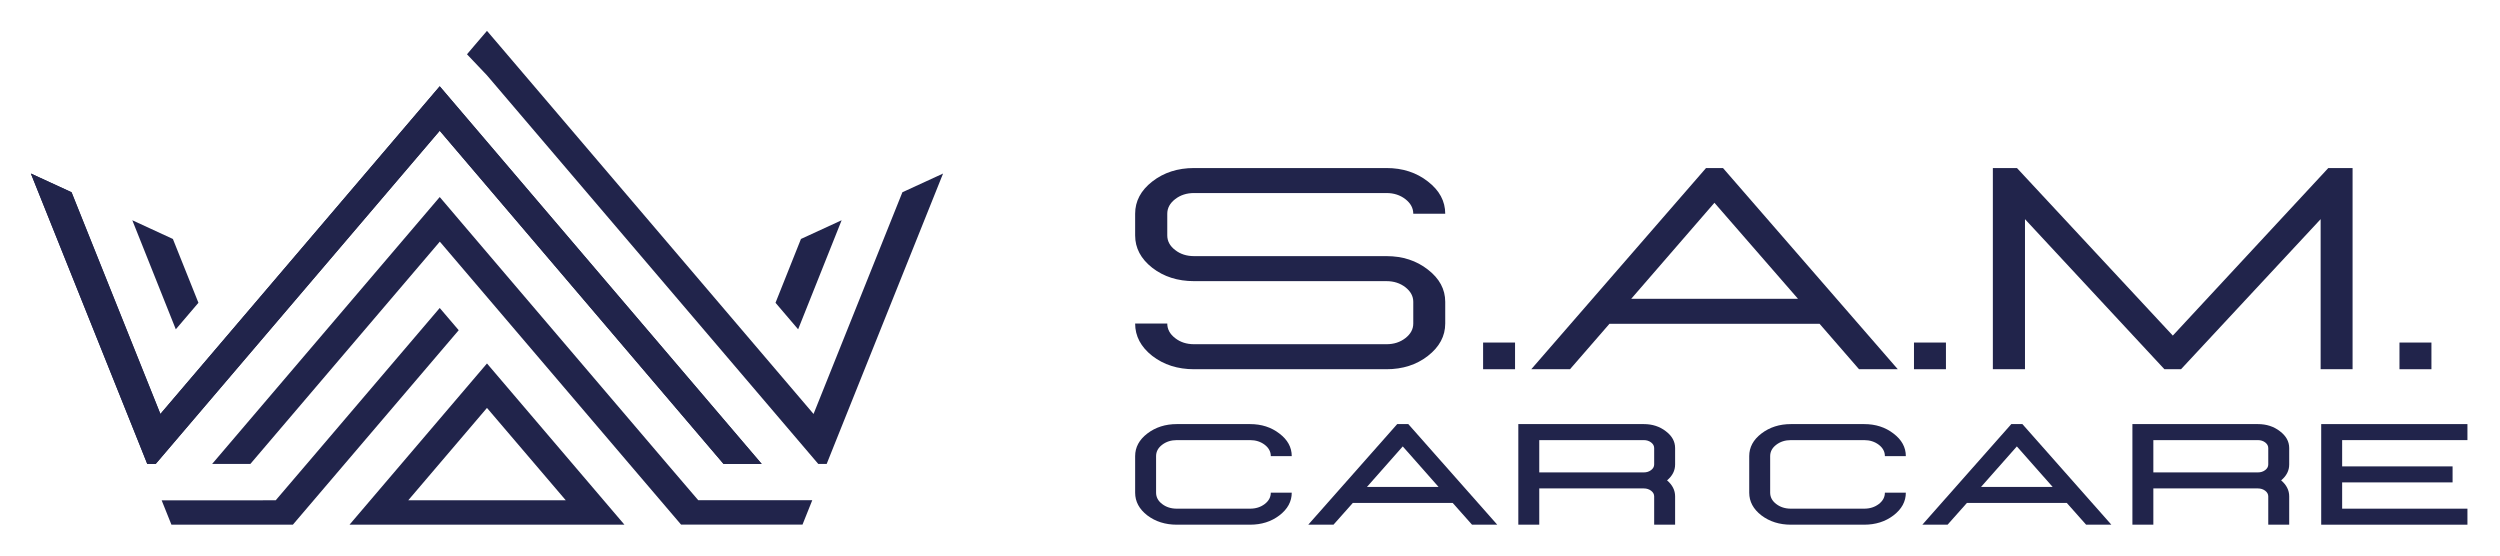 <svg width="162" height="36" viewBox="0 0 162 36" fill="none" xmlns="http://www.w3.org/2000/svg">
<path fill-rule="evenodd" clip-rule="evenodd" d="M28.494 8.472L46.889 30.065H49.36L28.494 5.591L10.393 26.825L4.636 12.458L2 11.245L9.075 28.892L9.543 30.065H10.087L28.494 8.472Z" fill="#21244B"/>
<path fill-rule="evenodd" clip-rule="evenodd" d="M46.889 30.065H49.36L28.494 5.591L10.393 26.825L4.636 12.458L2 11.245L9.075 28.892L9.543 30.065H10.087L28.494 8.472L46.889 30.065Z" fill="#21244B"/>
<path fill-rule="evenodd" clip-rule="evenodd" d="M54.538 14.272L51.902 15.485L50.253 19.62L51.719 21.339L54.538 14.272Z" fill="#21244B"/>
<path fill-rule="evenodd" clip-rule="evenodd" d="M12.858 19.62L11.203 15.485L8.573 14.272L11.392 21.339L12.858 19.62Z" fill="#21244B"/>
<path d="M58.475 12.458L52.718 26.825L32.419 3.009L31.556 2L30.693 3.009L30.261 3.518L31.556 4.882L53.025 30.065H53.568L54.036 28.892L61.111 11.245L58.475 12.458Z" fill="#21244B"/>
<path fill-rule="evenodd" clip-rule="evenodd" d="M28.494 19.957L19.881 30.06L19.876 30.065L17.865 32.419L10.476 32.423L11.109 34H18.977L29.724 21.398L28.494 19.957Z" fill="#21244B"/>
<path fill-rule="evenodd" clip-rule="evenodd" d="M43.236 30.065C39.769 26.002 36.311 21.944 32.851 17.883C31.809 16.66 30.766 15.436 29.724 14.213L29.144 13.53L28.494 12.767L13.745 30.065H16.222L28.5 15.658C31.165 18.784 33.863 21.949 36.566 25.12C37.969 26.767 39.374 28.415 40.776 30.06L44.134 33.995H52.002L52.635 32.414H45.246L43.236 30.065Z" fill="#21244B"/>
<path fill-rule="evenodd" clip-rule="evenodd" d="M22.648 34H40.464L31.556 23.552L22.648 34ZM26.454 32.419L31.556 26.433L36.663 32.419H26.454Z" fill="#21244B"/>
<path d="M89.845 23.926H77.374C76.316 23.926 75.413 23.638 74.667 23.062C73.927 22.481 73.557 21.781 73.557 20.964H75.639C75.639 21.331 75.807 21.646 76.148 21.909C76.486 22.175 76.894 22.305 77.374 22.305H89.845C90.322 22.305 90.73 22.175 91.071 21.909C91.409 21.646 91.58 21.331 91.58 20.964V19.559C91.58 19.195 91.409 18.88 91.071 18.614C90.73 18.351 90.322 18.218 89.845 18.218H77.374C76.316 18.218 75.413 17.93 74.667 17.353C73.927 16.773 73.557 16.073 73.557 15.256V13.851C73.557 13.036 73.927 12.338 74.667 11.762C75.413 11.181 76.316 10.889 77.374 10.889H89.845C90.892 10.889 91.788 11.181 92.529 11.762C93.275 12.338 93.651 13.036 93.651 13.851H91.58C91.58 13.486 91.409 13.171 91.071 12.906C90.73 12.642 90.322 12.509 89.845 12.509H77.374C76.894 12.509 76.486 12.642 76.148 12.906C75.807 13.171 75.639 13.486 75.639 13.851V15.256C75.639 15.623 75.807 15.938 76.148 16.201C76.486 16.467 76.894 16.597 77.374 16.597H89.845C90.892 16.597 91.788 16.89 92.529 17.471C93.275 18.047 93.651 18.744 93.651 19.559V20.964C93.651 21.781 93.275 22.481 92.529 23.062C91.788 23.638 90.892 23.926 89.845 23.926Z" fill="#21244B"/>
<path d="M98.175 23.926H96.105V22.197H98.175V23.926Z" fill="#21244B"/>
<path d="M122.976 23.926H120.465L117.909 20.982H104.293L101.736 23.926H99.226L110.551 10.889H111.65L122.976 23.926ZM116.509 19.361L111.095 13.14L105.704 19.361H116.509Z" fill="#21244B"/>
<path d="M126.097 23.926H124.026V22.197H126.097V23.926Z" fill="#21244B"/>
<path d="M152.447 23.926H150.377V14.202L141.33 23.926H140.254L131.219 14.202V23.926H129.137V10.889H130.699L140.798 21.747L150.874 10.889H152.447V23.926Z" fill="#21244B"/>
<path d="M157.557 23.926H155.486V22.197H157.557V23.926Z" fill="#21244B"/>
<path d="M81.002 34C81.745 34 82.377 33.8 82.905 33.397C83.438 32.989 83.705 32.499 83.705 31.925H82.348C82.348 32.215 82.215 32.461 81.954 32.661C81.69 32.862 81.374 32.962 81.002 32.962H76.259C75.888 32.962 75.569 32.862 75.308 32.661C75.044 32.461 74.914 32.215 74.914 31.925V29.557C74.914 29.268 75.044 29.022 75.308 28.821C75.569 28.621 75.888 28.519 76.259 28.519H81.002C81.374 28.519 81.69 28.621 81.954 28.821C82.215 29.022 82.348 29.268 82.348 29.557H83.705C83.705 28.985 83.438 28.497 82.905 28.093C82.377 27.685 81.745 27.481 81.002 27.481H76.259C75.517 27.481 74.879 27.685 74.345 28.093C73.818 28.497 73.557 28.985 73.557 29.557V31.925C73.557 32.499 73.818 32.989 74.345 33.397C74.879 33.8 75.517 34 76.259 34H81.002Z" fill="#21244B"/>
<path d="M97.022 34H95.387L94.135 32.59H87.663L86.41 34H84.775L90.539 27.481H91.258L97.022 34ZM93.218 31.552L90.899 28.927L88.579 31.552H93.218Z" fill="#21244B"/>
<path d="M108.547 34H107.19V32.164C107.19 32.022 107.123 31.902 106.992 31.8C106.859 31.701 106.703 31.65 106.517 31.65H99.744V34H98.387V27.481H106.517C107.074 27.481 107.549 27.637 107.944 27.943C108.344 28.244 108.547 28.608 108.547 29.034V30.098C108.547 30.495 108.373 30.838 108.025 31.127C108.373 31.424 108.547 31.77 108.547 32.164V34ZM106.517 30.612C106.703 30.612 106.859 30.563 106.992 30.461C107.123 30.362 107.19 30.24 107.19 30.098V29.034C107.19 28.892 107.123 28.772 106.992 28.67C106.859 28.57 106.703 28.519 106.517 28.519H99.744V30.612H106.517Z" fill="#21244B"/>
<path d="M120.796 34C121.538 34 122.17 33.8 122.698 33.397C123.231 32.989 123.498 32.499 123.498 31.925H122.141C122.141 32.215 122.008 32.461 121.747 32.661C121.483 32.862 121.167 32.962 120.796 32.962H116.052C115.681 32.962 115.362 32.862 115.101 32.661C114.837 32.461 114.707 32.215 114.707 31.925V29.557C114.707 29.268 114.837 29.022 115.101 28.821C115.362 28.621 115.681 28.519 116.052 28.519H120.796C121.167 28.519 121.483 28.621 121.747 28.821C122.008 29.022 122.141 29.268 122.141 29.557H123.498C123.498 28.985 123.231 28.497 122.698 28.093C122.17 27.685 121.538 27.481 120.796 27.481H116.052C115.31 27.481 114.672 27.685 114.139 28.093C113.611 28.497 113.35 28.985 113.35 29.557V31.925C113.35 32.499 113.611 32.989 114.139 33.397C114.672 33.8 115.31 34 116.052 34H120.796Z" fill="#21244B"/>
<path d="M136.816 34H135.18L133.928 32.59H127.456L126.203 34H124.568L130.332 27.481H131.051L136.816 34ZM133.011 31.552L130.692 28.927L128.372 31.552H133.011Z" fill="#21244B"/>
<path d="M148.34 34H146.983V32.164C146.983 32.022 146.916 31.902 146.786 31.8C146.652 31.701 146.496 31.65 146.31 31.65H139.537V34H138.18V27.481H146.31C146.867 27.481 147.342 27.637 147.737 27.943C148.137 28.244 148.34 28.608 148.34 29.034V30.098C148.34 30.495 148.166 30.838 147.818 31.127C148.166 31.424 148.34 31.77 148.34 32.164V34ZM146.31 30.612C146.496 30.612 146.652 30.563 146.786 30.461C146.916 30.362 146.983 30.24 146.983 30.098V29.034C146.983 28.892 146.916 28.772 146.786 28.67C146.652 28.57 146.496 28.519 146.31 28.519H139.537V30.612H146.31Z" fill="#21244B"/>
<path d="M159.89 34H150.414V27.481H159.89V28.519H151.771V30.222H158.927V31.259H151.771V32.962H159.89V34Z" fill="#21244B"/>
</svg>
